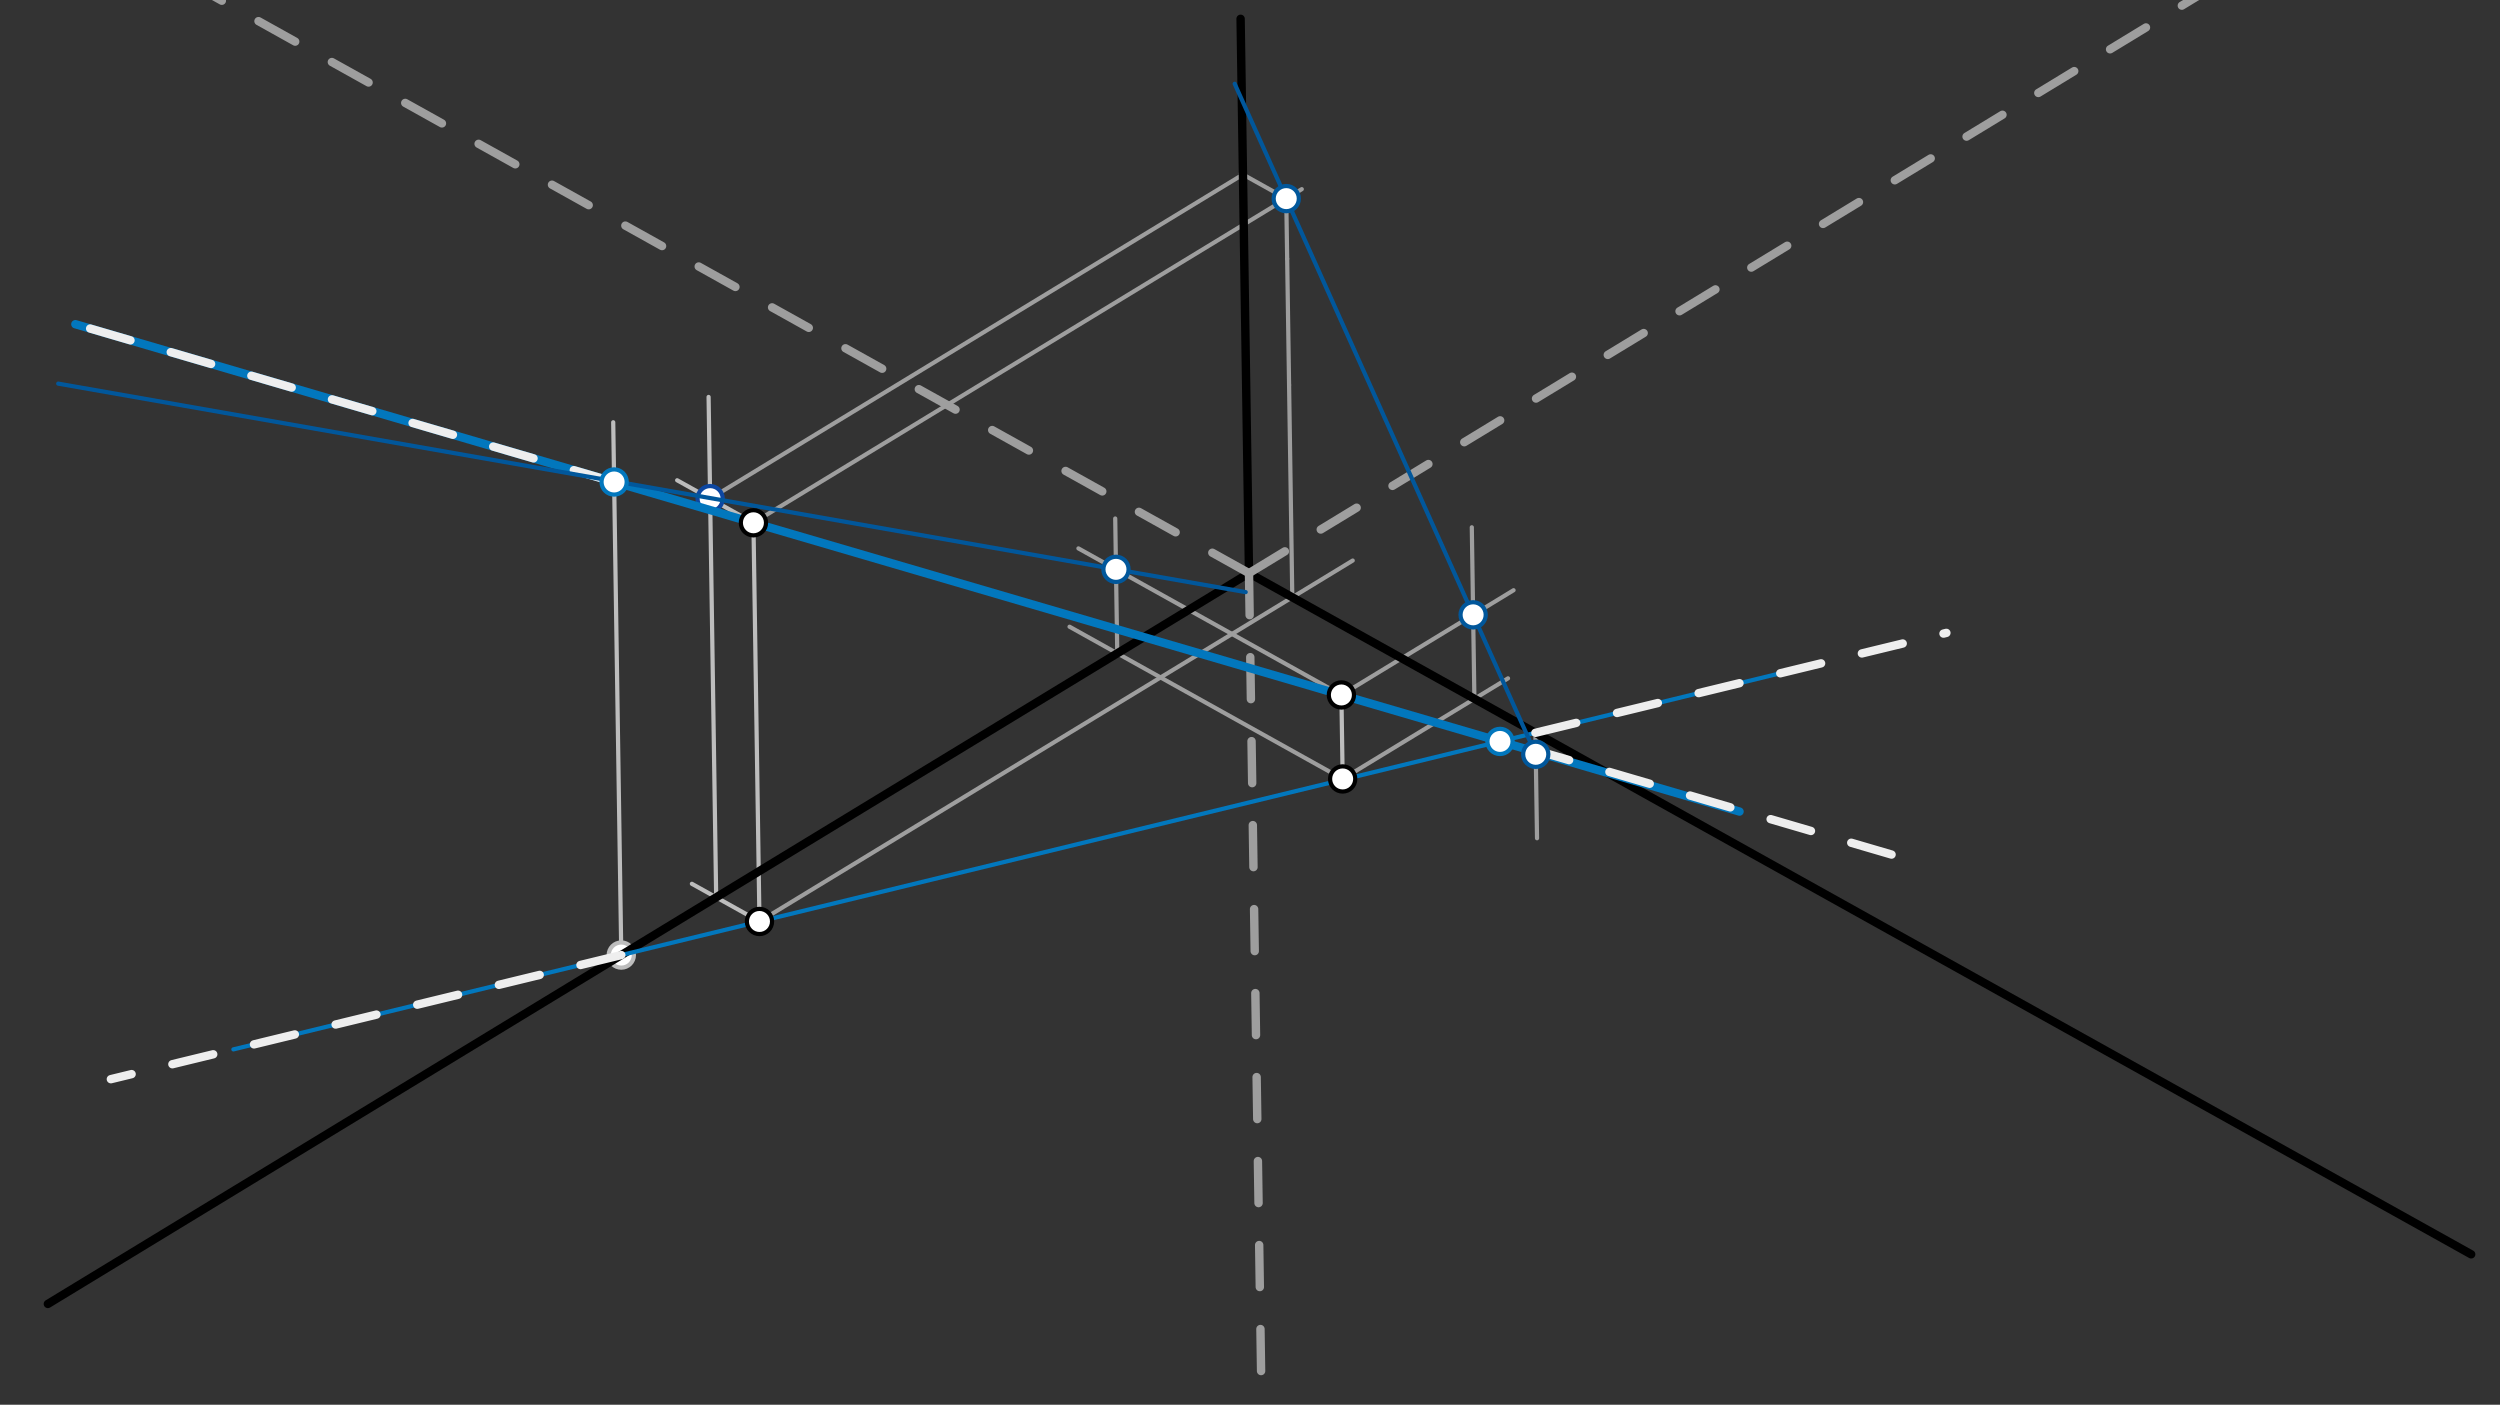 <svg xmlns="http://www.w3.org/2000/svg" class="svg--1it" height="100%" preserveAspectRatio="xMidYMid meet" viewBox="0 0 595.276 334.488" width="100%"><rect x="0" y="0" width="595.276" height="334.488" fill="#333333" stroke="none"/><defs><marker id="marker-arrow" markerHeight="16" markerUnits="userSpaceOnUse" markerWidth="24" orient="auto-start-reverse" refX="24" refY="4" viewBox="0 0 24 8"><path d="M 0 0 L 24 4 L 0 8 z" stroke="inherit"></path></marker></defs><g class="aux-layer--1FB"><g class="element--2qn"><line stroke="#BDBDBD" stroke-dasharray="none" stroke-linecap="round" stroke-width="1" x1="179.4" x2="180.838" y1="124.479" y2="219.412"></line></g><g class="element--2qn"><line stroke="#BDBDBD" stroke-dasharray="none" stroke-linecap="round" stroke-width="1" x1="319.4" x2="319.703" y1="165.479" y2="185.475"></line></g><g class="element--2qn"><line stroke="#BDBDBD" stroke-dasharray="none" stroke-linecap="round" stroke-width="1" x1="147.936" x2="146.014" y1="227.412" y2="100.546"></line></g><g class="element--2qn"><line stroke="#9E9E9E" stroke-dasharray="none" stroke-linecap="round" stroke-width="1" x1="365.6" x2="365.981" y1="174.489" y2="199.592"></line></g><g class="element--2qn"><line stroke="#BDBDBD" stroke-dasharray="none" stroke-linecap="round" stroke-width="1" x1="180.838" x2="164.747" y1="219.412" y2="210.444"></line></g><g class="element--2qn"><line stroke="#BDBDBD" stroke-dasharray="none" stroke-linecap="round" stroke-width="1" x1="170.529" x2="168.724" y1="213.666" y2="94.52"></line></g><g class="element--2qn"><line stroke="#BDBDBD" stroke-dasharray="none" stroke-linecap="round" stroke-width="1" x1="179.4" x2="161.238" y1="124.479" y2="114.357"></line></g><g class="element--2qn"><line stroke="#9E9E9E" stroke-dasharray="none" stroke-linecap="round" stroke-width="1" x1="180.838" x2="322.095" y1="219.412" y2="133.472"></line></g><g class="element--2qn"><line stroke="#9E9E9E" stroke-dasharray="none" stroke-linecap="round" stroke-width="1" x1="307.709" x2="306.943" y1="142.225" y2="91.683"></line></g><g class="element--2qn"><line stroke="#9E9E9E" stroke-dasharray="none" stroke-linecap="round" stroke-width="1" x1="306.943" x2="306.488" y1="91.683" y2="61.629"></line></g><g class="element--2qn"><line stroke="#9E9E9E" stroke-dasharray="none" stroke-linecap="round" stroke-width="1" x1="179.4" x2="309.967" y1="124.479" y2="45.043"></line></g><g class="element--2qn"><line stroke="#9E9E9E" stroke-dasharray="none" stroke-linecap="round" stroke-width="1" x1="306.488" x2="306.237" y1="61.629" y2="45.1"></line></g><g class="element--2qn"><line stroke="#9E9E9E" stroke-dasharray="none" stroke-linecap="round" stroke-width="1" x1="306.27" x2="295.465" y1="47.292" y2="41.27"></line></g><g class="element--2qn"><line stroke="#9E9E9E" stroke-dasharray="none" stroke-linecap="round" stroke-width="1" x1="295.961" x2="169.09" y1="41.546" y2="118.734"></line></g><g class="element--2qn"><line stroke="#9E9E9E" stroke-dasharray="none" stroke-linecap="round" stroke-width="1" x1="319.703" x2="359.075" y1="185.475" y2="161.521"></line></g><g class="element--2qn"><line stroke="#9E9E9E" stroke-dasharray="none" stroke-linecap="round" stroke-width="1" x1="351.07" x2="350.451" y1="166.391" y2="125.554"></line></g><g class="element--2qn"><line stroke="#9E9E9E" stroke-dasharray="none" stroke-linecap="round" stroke-width="1" x1="319.4" x2="360.394" y1="165.479" y2="140.539"></line></g><g class="element--2qn"><line stroke="#9E9E9E" stroke-dasharray="none" stroke-linecap="round" stroke-width="1" x1="319.703" x2="254.669" y1="185.475" y2="149.23"></line></g><g class="element--2qn"><line stroke="#9E9E9E" stroke-dasharray="none" stroke-linecap="round" stroke-width="1" x1="266.032" x2="265.546" y1="155.563" y2="123.462"></line></g><g class="element--2qn"><line stroke="#9E9E9E" stroke-dasharray="none" stroke-linecap="round" stroke-width="1" x1="319.4" x2="256.785" y1="165.479" y2="130.582"></line></g><g class="element--2qn"><circle cx="147.936" cy="227.412" r="3" stroke="#BDBDBD" stroke-width="1" fill="#ffffff"></circle>}</g><g class="element--2qn"><circle cx="169.09" cy="118.734" r="3" stroke="#0D47A1" stroke-width="1" fill="#ffffff"></circle>}</g></g><g class="main-layer--3Vd"><g class="element--2qn"><line stroke="#000000" stroke-dasharray="none" stroke-linecap="round" stroke-width="2" x1="295.4" x2="297.4" y1="4.479" y2="136.479"></line></g><g class="element--2qn"><line stroke="#000000" stroke-dasharray="none" stroke-linecap="round" stroke-width="2" x1="11.4" x2="297.4" y1="310.479" y2="136.479"></line></g><g class="element--2qn"><line stroke="#000000" stroke-dasharray="none" stroke-linecap="round" stroke-width="2" x1="297.4" x2="588.41" y1="136.479" y2="298.666"></line></g><g class="element--2qn"><line stroke="#9E9E9E" stroke-dasharray="10" stroke-linecap="round" stroke-width="2" x1="297.4" x2="532.417" y1="136.479" y2="-6.504"></line></g><g class="element--2qn"><line stroke="#9E9E9E" stroke-dasharray="10" stroke-linecap="round" stroke-width="2" x1="297.4" x2="45.825" y1="136.479" y2="-3.729"></line></g><g class="element--2qn"><line stroke="#9E9E9E" stroke-dasharray="10" stroke-linecap="round" stroke-width="2" x1="297.4" x2="300.284" y1="136.479" y2="326.875"></line></g><g class="element--2qn"><line stroke="#0277BD" stroke-dasharray="none" stroke-linecap="round" stroke-width="2" x1="179.4" x2="319.4" y1="124.479" y2="165.479"></line></g><g class="element--2qn"><line stroke="#0277BD" stroke-dasharray="none" stroke-linecap="round" stroke-width="2" x1="179.4" x2="17.947" y1="124.479" y2="77.197"></line></g><g class="element--2qn"><line stroke="#0277BD" stroke-dasharray="none" stroke-linecap="round" stroke-width="2" x1="319.4" x2="414.198" y1="165.479" y2="193.241"></line></g><g class="element--2qn"><line stroke="#0277BD" stroke-dasharray="none" stroke-linecap="round" stroke-width="1" x1="180.838" x2="426.707" y1="219.412" y2="159.632"></line></g><g class="element--2qn"><line stroke="#0277BD" stroke-dasharray="none" stroke-linecap="round" stroke-width="1" x1="180.838" x2="55.573" y1="219.412" y2="249.869"></line></g><g class="element--2qn"><line stroke="#EEEEEE" stroke-dasharray="10" stroke-linecap="round" stroke-width="2" x1="146.229" x2="13.302" y1="114.765" y2="75.836"></line></g><g class="element--2qn"><line stroke="#EEEEEE" stroke-dasharray="10" stroke-linecap="round" stroke-width="2" x1="147.936" x2="26.403" y1="227.412" y2="256.961"></line></g><g class="element--2qn"><line stroke="#EEEEEE" stroke-dasharray="10" stroke-linecap="round" stroke-width="2" x1="365.6" x2="463.453" y1="174.489" y2="150.698"></line></g><g class="element--2qn"><line stroke="#EEEEEE" stroke-dasharray="10" stroke-linecap="round" stroke-width="2" x1="450.4" x2="357.443" y1="203.479" y2="176.256"></line></g><g class="element--2qn"><line stroke="#01579B" stroke-dasharray="none" stroke-linecap="round" stroke-width="1" x1="265.729" x2="13.865" y1="135.567" y2="91.347"></line></g><g class="element--2qn"><line stroke="#01579B" stroke-dasharray="none" stroke-linecap="round" stroke-width="1" x1="265.729" x2="296.608" y1="135.567" y2="140.989"></line></g><g class="element--2qn"><line stroke="#01579B" stroke-dasharray="none" stroke-linecap="round" stroke-width="1" x1="306.27" x2="366.37" y1="47.292" y2="181.146"></line></g><g class="element--2qn"><line stroke="#01579B" stroke-dasharray="none" stroke-linecap="round" stroke-width="1" x1="306.27" x2="293.995" y1="47.292" y2="19.952"></line></g><g class="element--2qn"><circle cx="179.4" cy="124.479" r="3" stroke="#000000" stroke-width="1" fill="#ffffff"></circle>}</g><g class="element--2qn"><circle cx="180.838" cy="219.412" r="3" stroke="#000000" stroke-width="1" fill="#ffffff"></circle>}</g><g class="element--2qn"><circle cx="319.4" cy="165.479" r="3" stroke="#000000" stroke-width="1" fill="#ffffff"></circle>}</g><g class="element--2qn"><circle cx="319.703" cy="185.475" r="3" stroke="#000000" stroke-width="1" fill="#ffffff"></circle>}</g><g class="element--2qn"><circle cx="146.229" cy="114.765" r="3" stroke="#0277BD" stroke-width="1" fill="#ffffff"></circle>}</g><g class="element--2qn"><circle cx="357.167" cy="176.54" r="3" stroke="#0277BD" stroke-width="1" fill="#ffffff"></circle>}</g><g class="element--2qn"><circle cx="365.678" cy="179.606" r="3" stroke="#01579B" stroke-width="1" fill="#ffffff"></circle>}</g><g class="element--2qn"><circle cx="306.27" cy="47.292" r="3" stroke="#01579B" stroke-width="1" fill="#ffffff"></circle>}</g><g class="element--2qn"><circle cx="350.767" cy="146.396" r="3" stroke="#01579B" stroke-width="1" fill="#ffffff"></circle>}</g><g class="element--2qn"><circle cx="265.729" cy="135.567" r="3" stroke="#01579B" stroke-width="1" fill="#ffffff"></circle>}</g></g><g class="snaps-layer--2PT"></g><g class="temp-layer--rAP"></g></svg>